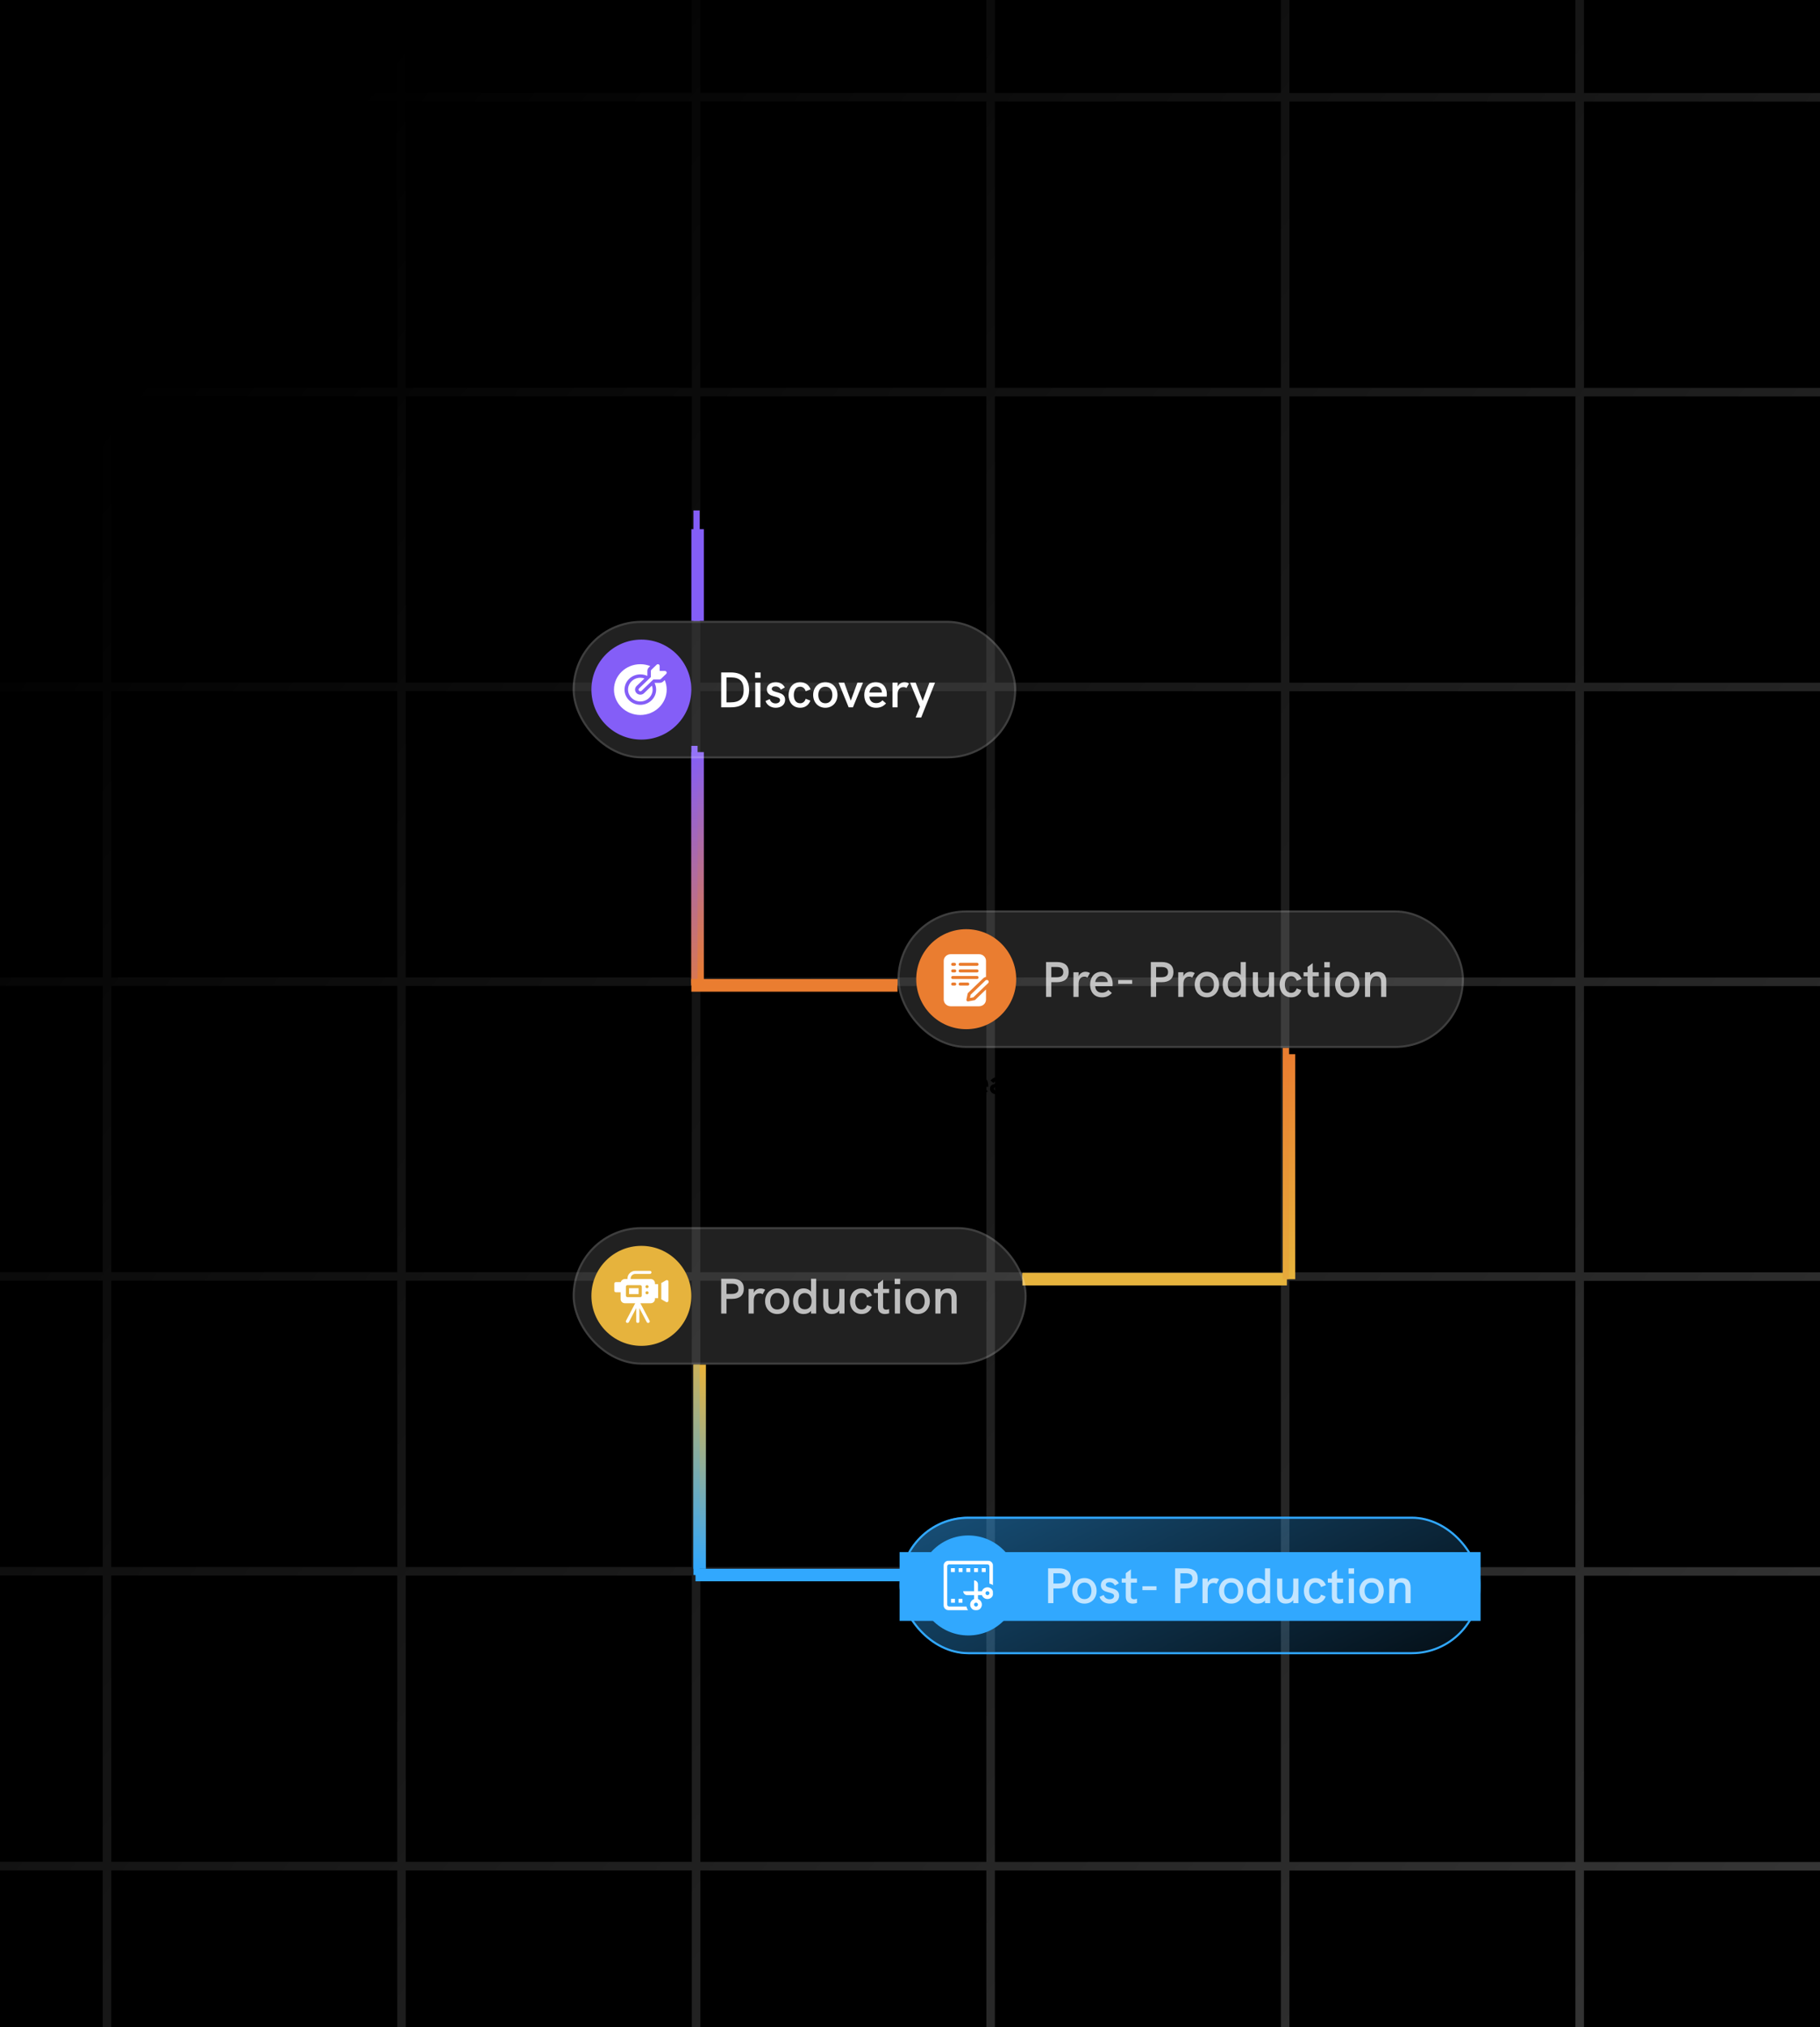 <svg width="874" height="973" viewBox="0 0 874 973" fill="none" xmlns="http://www.w3.org/2000/svg">
<g clip-path="url(#clip0_2185_1744)">
<rect width="874" height="973" fill="black"/>
<g clip-path="url(#clip1_2185_1744)">
<rect width="874" height="973" fill="black"/>
<g clip-path="url(#clip2_2185_1744)">
<path opacity="0.25" d="M1609.33 -92.852H1678V-96.954H1609.33V-166H1605.23V-96.954H1467.88V-166H1463.78V-96.954H1326.44V-166H1322.34V-96.954H1185V-166H1180.9V-96.954H1043.55V-166H1039.45V-96.954H902.11V-166H898.01V-96.954H760.666V-166H756.566V-96.954H619.222V-166H615.123V-96.954H477.779V-166H473.679V-96.954H336.335V-166H332.235V-96.954H194.891V-166H190.792V-96.954H53.431V-166H49.331V-96.954H-19V-92.852H49.331V44.559H-19V48.66H49.331V186.071H-19V190.172H49.331V327.583H-19V331.685H49.331V469.095H-19V473.197H49.331V610.607H-19V614.709H49.331V752.12H-19V756.221H49.331V893.632H-19V897.734H49.331V1035.14H-19V1039.25H49.331V1176.66H-19V1180.76H49.331V1318.17H-19V1322.27H49.331V1459.68H-19V1463.78H49.331V1601.19H-19V1605.29H49.331V1674H53.431V1605.29H190.775V1674H194.874V1605.29H332.218V1674H336.318V1605.29H473.662V1674H477.762V1605.29H615.106V1674H619.205V1605.29H756.549V1674H760.649V1605.29H897.993V1674H902.093V1605.29H1039.44V1674H1043.54V1605.29H1180.88V1674H1184.98V1605.29H1322.32V1674H1326.42V1605.29H1463.77V1674H1467.87V1605.29H1605.21V1674H1609.31V1605.29H1677.98V1601.19H1609.31V1463.78H1677.98V1459.68H1609.31V1322.27H1677.98V1318.17H1609.31V1180.76H1677.98V1176.66H1609.31V1039.25H1677.98V1035.14H1609.31V897.734H1677.98V893.632H1609.31V756.221H1677.98V752.12H1609.31V614.709H1677.98V610.607H1609.31V473.197H1677.98V469.095H1609.31V331.685H1677.98V327.583H1609.31V190.172H1677.98V186.071H1609.31V48.66H1677.98V44.559H1609.31V-92.852H1609.33ZM190.775 1601.21H53.431V1463.8H190.775V1601.21ZM190.775 1459.7H53.431V1322.29H190.775V1459.7ZM190.775 1318.19H53.431V1180.78H190.775V1318.19ZM190.775 1176.68H53.431V1039.27H190.775V1176.68ZM190.775 1035.17H53.431V897.755H190.775V1035.17ZM190.775 893.653H53.431V756.243H190.775V893.653ZM190.775 752.141H53.431V614.73H190.775V752.141ZM190.775 610.629H53.431V473.218H190.775V610.629ZM190.775 469.117H53.431V331.706H190.775V469.117ZM190.775 327.604H53.431V190.194H190.775V327.604ZM190.775 186.092H53.431V48.682H190.775V186.092ZM190.775 44.58H53.431V-92.852H190.775V44.559V44.58ZM332.218 1601.23H194.874V1463.82H332.218V1601.23ZM332.218 1459.72H194.874V1322.31H332.218V1459.72ZM332.218 1318.21H194.874V1180.8H332.218V1318.21ZM332.218 1176.69H194.874V1039.28H332.218V1176.69ZM332.218 1035.18H194.874V897.772H332.218V1035.18ZM332.218 893.67H194.874V756.26H332.218V893.67ZM332.218 752.158H194.874V614.748H332.218V752.158ZM332.218 610.646H194.874V473.235H332.218V610.646ZM332.218 469.134H194.874V331.723H332.218V469.134ZM332.218 327.621H194.874V190.211H332.218V327.621ZM332.218 186.109H194.874V48.699H332.218V186.109ZM332.218 44.597H194.874V-92.852H332.218V44.559V44.597ZM473.662 1601.25H336.318V1463.84H473.662V1601.25ZM473.662 1459.74H336.318V1322.33H473.662V1459.74ZM473.662 1318.22H336.318V1180.81H473.662V1318.22ZM473.662 1176.71H336.318V1039.3H473.662V1176.71ZM473.662 1035.2H336.318V897.789H473.662V1035.2ZM473.662 893.687H336.318V756.277H473.662V893.687ZM473.662 752.175H336.318V614.765H473.662V752.175ZM473.662 610.663H336.318V473.252H473.662V610.663ZM473.662 469.151H336.318V331.74H473.662V469.151ZM473.662 327.638H336.318V190.228H473.662V327.638ZM473.662 186.126H336.318V48.716H473.662V186.126ZM473.662 44.614H336.318V-92.852H473.662V44.559V44.614ZM615.106 1601.27H477.762V1463.85H615.106V1601.27ZM615.106 1459.75H477.762V1322.34H615.106V1459.75ZM615.106 1318.24H477.762V1180.83H615.106V1318.24ZM615.106 1176.73H477.762V1039.32H615.106V1176.73ZM615.106 1035.22H477.762V897.806H615.106V1035.22ZM615.106 893.704H477.762V756.294H615.106V893.704ZM615.106 752.192H477.762V614.782H615.106V752.192ZM615.106 610.68H477.762V473.269H615.106V610.68ZM615.106 469.168H477.762V331.757H615.106V469.168ZM615.106 327.656H477.762V190.245H615.106V327.656ZM615.106 186.143H477.762V48.733H615.106V186.143ZM615.106 44.631H477.762V-92.852H615.106V44.559V44.631ZM756.549 1601.28H619.205V1463.87H756.549V1601.28ZM756.549 1459.77H619.205V1322.36H756.549V1459.77ZM756.549 1318.26H619.205V1180.85H756.549V1318.26ZM756.549 1176.75H619.205V1039.34H756.549V1176.75ZM756.549 1035.23H619.205V897.823H756.549V1035.23ZM756.549 893.721H619.205V756.311H756.549V893.721ZM756.549 752.209H619.205V614.799H756.549V752.209ZM756.549 610.697H619.205V473.286H756.549V610.697ZM756.549 469.185H619.205V331.774H756.549V469.185ZM756.549 327.673H619.205V190.262H756.549V327.673ZM756.549 186.16H619.205V48.75H756.549V186.16ZM756.549 44.648H619.205V-92.852H756.549V44.559V44.648ZM897.993 1601.3H760.649V1463.89H897.993V1601.3ZM897.993 1459.79H760.649V1322.38H897.993V1459.79ZM897.993 1318.28H760.649V1180.86H897.993V1318.28ZM897.993 1176.76H760.649V1039.35H897.993V1176.76ZM897.993 1035.25H760.649V897.84H897.993V1035.25ZM897.993 893.739H760.649V756.328H897.993V893.739ZM897.993 752.226H760.649V614.816H897.993V752.226ZM897.993 610.714H760.649V473.304H897.993V610.714ZM897.993 469.202H760.649V331.791H897.993V469.202ZM897.993 327.69H760.649V190.279H897.993V327.69ZM897.993 186.177H760.649V48.767H897.993V186.177ZM897.993 44.665H760.649V-92.852H897.993V44.559V44.665ZM1039.44 1601.32H902.093V1463.91H1039.44V1601.32ZM1039.44 1459.8H902.093V1322.39H1039.44V1459.8ZM1039.44 1318.29H902.093V1180.88H1039.44V1318.29ZM1039.44 1176.78H902.093V1039.37H1039.44V1176.78ZM1039.44 1035.27H902.093V897.857H1039.44V1035.27ZM1039.44 893.756H902.093V756.345H1039.44V893.756ZM1039.44 752.243H902.093V614.833H1039.44V752.243ZM1039.44 610.731H902.093V473.321H1039.44V610.731ZM1039.44 469.219H902.093V331.808H1039.44V469.219ZM1039.44 327.707H902.093V190.296H1039.44V327.707ZM1039.44 186.194H902.093V48.784H1039.44V186.194ZM1039.44 44.682H902.093V-92.852H1039.44V44.559V44.682ZM1180.88 1601.33H1043.54V1463.92H1180.88V1601.33ZM1180.88 1459.82H1043.54V1322.41H1180.88V1459.82ZM1180.88 1318.31H1043.54V1180.9H1180.88V1318.31ZM1180.88 1176.8H1043.54V1039.39H1180.88V1176.8ZM1180.88 1035.28H1043.54V897.874H1180.88V1035.28ZM1180.88 893.773H1043.54V756.362H1180.88V893.773ZM1180.88 752.26H1043.54V614.85H1180.88V752.26ZM1180.88 610.748H1043.54V473.338H1180.88V610.748ZM1180.88 469.236H1043.54V331.825H1180.88V469.236ZM1180.88 327.724H1043.54V190.313H1180.88V327.724ZM1180.88 186.212H1043.54V48.801H1180.88V186.212ZM1180.88 44.699H1043.54V-92.852H1180.88V44.559V44.699ZM1322.32 1601.35H1184.98V1463.94H1322.32V1601.35ZM1322.32 1459.84H1184.98V1322.43H1322.32V1459.84ZM1322.32 1318.33H1184.98V1180.92H1322.32V1318.33ZM1322.32 1176.81H1184.98V1039.4H1322.32V1176.81ZM1322.32 1035.3H1184.98V897.891H1322.32V1035.3ZM1322.32 893.79H1184.98V756.379H1322.32V893.79ZM1322.32 752.277H1184.98V614.867H1322.32V752.277ZM1322.32 610.765H1184.98V473.355H1322.32V610.765ZM1322.32 469.253H1184.98V331.842H1322.32V469.253ZM1322.32 327.741H1184.98V190.33H1322.32V327.741ZM1322.32 186.229H1184.98V48.818H1322.32V186.229ZM1322.32 44.716H1184.98V-92.852H1322.32V44.559V44.716ZM1463.77 1601.37H1326.42V1463.96H1463.77V1601.37ZM1463.77 1459.86H1326.42V1322.45H1463.77V1459.86ZM1463.77 1318.34H1326.42V1180.93H1463.77V1318.34ZM1463.77 1176.83H1326.42V1039.42H1463.77V1176.83ZM1463.77 1035.32H1326.42V897.908H1463.77V1035.32ZM1463.77 893.807H1326.42V756.396H1463.77V893.807ZM1463.77 752.294H1326.42V614.884H1463.77V752.294ZM1463.77 610.782H1326.42V473.372H1463.77V610.782ZM1463.77 469.27H1326.42V331.86H1463.77V469.27ZM1463.77 327.758H1326.42V190.347H1463.77V327.758ZM1463.77 186.246H1326.42V48.835H1463.77V186.246ZM1463.77 44.733H1326.42V-92.852H1463.77V44.559V44.733ZM1605.21 1601.38H1467.87V1463.97H1605.21V1601.38ZM1605.21 1459.87H1467.87V1322.46H1605.21V1459.87ZM1605.21 1318.36H1467.87V1180.95H1605.21V1318.36ZM1605.21 1176.85H1467.87V1039.44H1605.21V1176.85ZM1605.21 1035.34H1467.87V897.926H1605.21V1035.34ZM1605.21 893.824H1467.87V756.413H1605.21V893.824ZM1605.21 752.312H1467.87V614.901H1605.21V752.312ZM1605.21 610.799H1467.87V473.389H1605.21V610.799ZM1605.21 469.287H1467.87V331.877H1605.21V469.287ZM1605.21 327.775H1467.87V190.364H1605.21V327.775ZM1605.21 186.263H1467.87V48.852H1605.21V186.263ZM1605.21 44.751H1467.87V-92.852H1605.21V44.559V44.751Z" fill="url(#paint0_linear_2185_1744)"/>
</g>
<line x1="334.5" y1="245" x2="334.5" y2="298" stroke="#845EF7" stroke-width="3"/>
<g filter="url(#filter0_f_2185_1744)">
<line x1="335" y1="254" x2="335" y2="298" stroke="#845EF7" stroke-width="6"/>
</g>
<path d="M466.792 525H464.472L461.8 520.376H461.128H460.392V525H458.408V513.848H462.056C464.712 513.848 465.848 515.064 465.848 517.064C465.848 518.664 465.112 519.688 463.784 520.136L466.792 525ZM460.392 518.536H461.848C463.144 518.536 463.848 518.184 463.848 517.096C463.848 516.008 463.144 515.688 461.848 515.688H460.392V518.536ZM474.574 520.952C474.574 521.192 474.558 521.432 474.526 521.688H469.118C469.198 522.728 469.838 523.416 471.086 523.416C471.79 523.416 472.43 523.192 472.974 522.568L474.302 523.736C473.438 524.696 472.398 525.16 471.07 525.16C468.35 525.16 467.198 523.208 467.198 521.096C467.198 519.032 468.318 516.952 470.942 516.952C473.39 516.952 474.574 518.76 474.574 520.952ZM469.102 520.168H472.734C472.702 519.16 471.934 518.552 470.926 518.552C469.758 518.552 469.214 519.384 469.102 520.168ZM479.207 516.952C481.287 516.952 482.583 518.12 482.583 520.024V525H480.823L480.663 523.976C480.199 524.712 479.303 525.16 478.263 525.16C476.599 525.16 475.415 524.088 475.415 522.584C475.415 521.656 475.831 520.952 476.599 520.6C477.127 520.36 477.799 520.248 478.695 520.248H480.663V520.024C480.663 519.16 480.087 518.632 479.175 518.632C478.375 518.632 477.623 519.048 477.047 519.816L475.655 518.648C476.599 517.512 477.767 516.952 479.207 516.952ZM478.567 523.528C479.719 523.528 480.663 522.712 480.663 521.688H478.951C478.295 521.688 477.911 521.768 477.655 521.96C477.447 522.104 477.335 522.328 477.335 522.616C477.335 523.176 477.799 523.528 478.567 523.528ZM489.565 513.848H491.485V525H489.565V524.216C489.021 524.888 488.141 525.16 487.293 525.16C485.149 525.16 483.965 523.416 483.965 521.048C483.965 518.472 485.357 516.952 487.293 516.952C488.189 516.952 489.069 517.32 489.565 517.912V513.848ZM487.757 523.384C489.149 523.384 489.741 522.376 489.741 521.064C489.741 519.752 489.149 518.696 487.773 518.696C486.493 518.696 485.885 519.592 485.885 521.064C485.885 522.52 486.477 523.384 487.757 523.384ZM506.532 513.848H509.396V525H507.396V516.664L504.628 524.024H502.692L499.924 516.664V525H497.924V513.848H500.788L503.652 521.704L506.532 513.848ZM515.118 525.16C512.67 525.16 511.166 523.272 511.166 521.048C511.166 518.808 512.67 516.952 515.118 516.952C517.55 516.952 519.07 518.808 519.07 521.048C519.07 523.272 517.55 525.16 515.118 525.16ZM515.118 523.48C516.574 523.48 517.15 522.328 517.15 521.048C517.15 519.752 516.574 518.632 515.118 518.632C513.662 518.632 513.086 519.752 513.086 521.048C513.086 522.328 513.662 523.48 515.118 523.48ZM524.652 516.952C525.18 516.952 525.644 517.08 526.156 517.4L525.228 519.096C524.956 518.92 524.652 518.824 524.268 518.824C523.1 518.824 522.524 519.544 522.524 521.032V525H520.604V517.112H522.54V518.456C522.876 517.48 523.756 516.952 524.652 516.952ZM533.449 520.952C533.449 521.192 533.433 521.432 533.401 521.688H527.993C528.073 522.728 528.713 523.416 529.961 523.416C530.665 523.416 531.305 523.192 531.849 522.568L533.177 523.736C532.313 524.696 531.273 525.16 529.945 525.16C527.225 525.16 526.073 523.208 526.073 521.096C526.073 519.032 527.193 516.952 529.817 516.952C532.265 516.952 533.449 518.76 533.449 520.952ZM527.977 520.168H531.609C531.577 519.16 530.809 518.552 529.801 518.552C528.633 518.552 528.089 519.384 527.977 520.168Z" fill="black"/>
<path d="M566.725 519.315C566.725 519.315 566.725 519.314 566.724 519.314L561.826 514.282C561.459 513.905 560.865 513.906 560.5 514.285C560.134 514.664 560.136 515.277 560.503 515.654L563.792 519.032H543.937C543.42 519.032 543 519.466 543 520C543 520.534 543.42 520.968 543.937 520.968H563.792L560.503 524.346C560.136 524.723 560.134 525.336 560.5 525.715C560.865 526.094 561.459 526.095 561.826 525.718L566.724 520.686C566.725 520.686 566.725 520.685 566.725 520.685C567.092 520.307 567.091 519.692 566.725 519.315Z" fill="black"/>
</g>
<g filter="url(#filter1_b_2185_1744)">
<rect x="431" y="437" width="272" height="66" rx="33" fill="white" fill-opacity="0.13"/>
<rect x="431.5" y="437.5" width="271" height="65" rx="32.5" stroke="white" stroke-opacity="0.13"/>
</g>
<circle cx="464" cy="470" r="24" fill="#EA7D30"/>
<path d="M468.34 479.896C468.233 479.998 468.097 480.068 467.949 480.096L464.986 480.661C464.937 480.67 464.887 480.675 464.838 480.675C464.638 480.675 464.444 480.599 464.299 480.46C464.12 480.287 464.041 480.04 464.091 479.8L464.678 476.951C464.707 476.809 464.78 476.678 464.887 476.575L472.159 469.583C472.536 469.22 473.007 469.002 473.498 468.927V461.206C473.498 459.438 472.002 458 470.163 458H456.534C454.695 458 453.199 459.438 453.199 461.206V479.794C453.199 481.562 454.695 483 456.534 483H470.163C472.002 483 473.498 481.562 473.498 479.794V474.936L468.34 479.896ZM457.528 465.294H458.455C458.876 465.294 459.217 465.622 459.217 466.027C459.217 466.431 458.876 466.759 458.455 466.759H457.528C457.107 466.759 456.766 466.431 456.766 466.027C456.766 465.622 457.107 465.294 457.528 465.294ZM456.766 462.867C456.766 462.463 457.107 462.135 457.528 462.135H458.341C458.762 462.135 459.103 462.463 459.103 462.867C459.103 463.272 458.762 463.6 458.341 463.6H457.528C457.107 463.6 456.766 463.272 456.766 462.867ZM458.455 473.078H457.528C457.107 473.078 456.766 472.75 456.766 472.345C456.766 471.941 457.107 471.613 457.528 471.613H458.455C458.876 471.613 459.217 471.941 459.217 472.345C459.217 472.75 458.876 473.078 458.455 473.078ZM464.71 473.078H461.119C460.698 473.078 460.357 472.75 460.357 472.345C460.357 471.941 460.698 471.613 461.119 471.613H464.71C465.131 471.613 465.472 471.941 465.472 472.345C465.472 472.75 465.131 473.078 464.71 473.078ZM469.17 469.918H457.528C457.107 469.918 456.766 469.59 456.766 469.186C456.766 468.781 457.107 468.453 457.528 468.453H469.17C469.591 468.453 469.932 468.781 469.932 469.186C469.932 469.59 469.591 469.918 469.17 469.918ZM469.17 466.759H461.119C460.698 466.759 460.357 466.431 460.357 466.027C460.357 465.622 460.698 465.294 461.119 465.294H469.17C469.591 465.294 469.932 465.622 469.932 466.027C469.932 466.431 469.591 466.759 469.17 466.759ZM469.17 463.6H461.119C460.698 463.6 460.357 463.272 460.357 462.867C460.357 462.463 460.698 462.135 461.119 462.135H469.17C469.591 462.135 469.932 462.463 469.932 462.867C469.932 463.272 469.591 463.6 469.17 463.6Z" fill="white"/>
<path d="M474.533 471.868C474.891 471.523 474.891 470.963 474.533 470.619C474.175 470.275 473.592 470.275 473.234 470.619L466.126 477.454L465.805 479.011L467.424 478.703L474.533 471.868Z" fill="white"/>
<path opacity="0.7" d="M502.328 478.5V461.772H507.56C511.232 461.772 513.2 463.428 513.2 466.548C513.2 469.716 511.208 471.444 507.56 471.444H504.872V478.5H502.328ZM504.872 469.068H507.296C509.576 469.068 510.608 468.276 510.608 466.596C510.608 464.892 509.6 464.148 507.296 464.148H504.872V469.068ZM521.249 466.452C522.017 466.452 522.713 466.62 523.433 467.052L522.233 469.212C521.777 468.948 521.321 468.804 520.769 468.804C518.993 468.804 517.961 469.98 517.961 472.332V478.5H515.489V466.668H517.985V468.612C518.585 467.124 519.953 466.452 521.249 466.452ZM534.329 472.284C534.329 472.644 534.305 473.004 534.257 473.364H525.953C526.049 475.26 527.177 476.484 529.193 476.484C530.345 476.484 531.329 476.148 532.217 475.14L533.945 476.628C532.601 478.092 531.113 478.716 529.169 478.716C525.257 478.716 523.481 475.884 523.481 472.644C523.481 469.476 525.209 466.452 528.977 466.452C532.649 466.452 534.329 469.188 534.329 472.284ZM525.953 471.372H531.953V471.324C531.905 469.644 530.729 468.516 528.977 468.516C527.081 468.516 526.121 469.908 525.953 471.372ZM536.956 472.236V470.388H543.7V472.236H536.956ZM552.648 478.5V461.772H557.88C561.552 461.772 563.52 463.428 563.52 466.548C563.52 469.716 561.528 471.444 557.88 471.444H555.192V478.5H552.648ZM555.192 469.068H557.616C559.896 469.068 560.928 468.276 560.928 466.596C560.928 464.892 559.92 464.148 557.616 464.148H555.192V469.068ZM571.569 466.452C572.337 466.452 573.033 466.62 573.753 467.052L572.553 469.212C572.097 468.948 571.641 468.804 571.089 468.804C569.313 468.804 568.281 469.98 568.281 472.332V478.5H565.809V466.668H568.305V468.612C568.905 467.124 570.273 466.452 571.569 466.452ZM579.586 478.716C576.01 478.716 573.729 475.956 573.729 472.572C573.729 469.164 576.01 466.452 579.586 466.452C583.138 466.452 585.418 469.164 585.418 472.572C585.418 475.956 583.138 478.716 579.586 478.716ZM579.586 476.556C581.89 476.556 582.946 474.732 582.946 472.572C582.946 470.388 581.866 468.612 579.586 468.612C577.282 468.612 576.202 470.388 576.202 472.572C576.202 474.756 577.282 476.556 579.586 476.556ZM595.803 461.772H598.275V478.5H595.803V477.18C594.987 478.236 593.643 478.716 592.227 478.716C588.939 478.716 587.163 476.124 587.163 472.572C587.163 468.756 589.203 466.428 592.227 466.428C593.691 466.428 595.059 467.028 595.803 467.988V461.772ZM592.779 476.46C595.011 476.46 596.043 474.804 596.043 472.596C596.043 470.34 594.963 468.66 592.803 468.66C590.715 468.66 589.635 470.172 589.635 472.596C589.635 474.948 590.667 476.46 592.779 476.46ZM609.39 466.668H611.862V478.5H609.39V477.012C608.55 478.188 607.182 478.716 605.742 478.716C602.862 478.716 601.638 476.676 601.638 474.012V466.668H604.11V473.388C604.11 474.588 604.23 476.556 606.438 476.556C609.006 476.556 609.39 473.916 609.39 471.468V466.668ZM620.08 478.716C616.36 478.716 614.488 475.788 614.488 472.62C614.488 469.5 616.288 466.452 620.056 466.452C622.336 466.452 624.16 467.556 625.072 469.86L622.72 470.772C622.336 469.452 621.352 468.612 620.056 468.612C617.896 468.612 617.008 470.556 617.008 472.62C617.008 474.684 617.872 476.556 620.08 476.556C621.328 476.556 622.336 475.74 622.696 474.42L624.952 475.284C624.16 477.492 622.36 478.716 620.08 478.716ZM633.305 476.364L633.329 478.38C632.633 478.596 631.937 478.716 631.289 478.716C629.417 478.716 627.929 477.732 627.929 475.356V468.66H625.985V466.668H627.929V464.124L630.401 462.276V466.668H633.305V468.66H630.401V475.14C630.401 476.148 630.953 476.628 631.889 476.628C632.297 476.628 632.777 476.532 633.305 476.364ZM635.955 464.364V461.772H638.595V464.364H635.955ZM636.051 478.5V466.668H638.523V478.5H636.051ZM647.015 478.716C643.439 478.716 641.159 475.956 641.159 472.572C641.159 469.164 643.439 466.452 647.015 466.452C650.567 466.452 652.847 469.164 652.847 472.572C652.847 475.956 650.567 478.716 647.015 478.716ZM647.015 476.556C649.319 476.556 650.375 474.732 650.375 472.572C650.375 470.388 649.295 468.612 647.015 468.612C644.711 468.612 643.631 470.388 643.631 472.572C643.631 474.756 644.711 476.556 647.015 476.556ZM661.672 466.452C664.288 466.452 665.728 468.084 665.728 470.988V478.5H663.256V471.612C663.256 470.22 662.992 468.612 660.952 468.612C658.408 468.612 657.976 471.06 657.976 473.58V478.5H655.504V466.668H657.976V468.132C658.792 467.004 660.136 466.452 661.672 466.452Z" fill="white"/>
<line x1="618" y1="612.5" x2="491" y2="612.5" stroke="#E6B33D" stroke-width="3"/>
<g filter="url(#filter2_f_2185_1744)">
<line x1="618" y1="614" x2="491" y2="614" stroke="#E6B33D" stroke-width="6"/>
</g>
<g filter="url(#filter3_f_2185_1744)">
<line x1="619" y1="506" x2="619" y2="614" stroke="url(#paint1_linear_2185_1744)" stroke-width="6"/>
</g>
<line x1="617.5" y1="503" x2="617.5" y2="614" stroke="url(#paint2_linear_2185_1744)" stroke-width="3"/>
<g filter="url(#filter4_b_2185_1744)">
<rect x="275" y="589" width="218" height="66" rx="33" fill="white" fill-opacity="0.13"/>
<rect x="275.5" y="589.5" width="217" height="65" rx="32.5" stroke="white" stroke-opacity="0.13"/>
</g>
<circle cx="308" cy="622" r="24" fill="#E6B33D"/>
<g clip-path="url(#clip3_2185_1744)">
<path d="M302.09 618.322H306.68V621.151H302.09V618.322Z" fill="white"/>
<path d="M314.522 615.885C314.522 614.806 313.609 613.928 312.487 613.928H302.856V613.63C302.856 612.436 303.866 611.465 305.107 611.465H312.087C312.508 611.465 312.849 611.137 312.849 610.732C312.849 610.328 312.508 610 312.087 610H305.107C303.026 610 301.332 611.628 301.332 613.63V613.928H300.082C299.137 613.928 298.34 614.551 298.112 615.393H295.762C295.341 615.393 295 615.721 295 616.125V619.541C295 619.946 295.341 620.274 295.762 620.274H298.047V623.588C298.047 624.667 298.96 625.545 300.082 625.545H305.046L300.63 633.937C300.44 634.298 300.591 634.738 300.966 634.921C301.342 635.104 301.8 634.959 301.99 634.598L305.523 627.883V634.267C305.523 634.672 305.864 635 306.285 635C306.705 635 307.046 634.672 307.046 634.267V627.883L310.58 634.598C310.77 634.959 311.228 635.104 311.603 634.921C311.979 634.738 312.129 634.298 311.939 633.937L307.524 625.545H312.487C313.609 625.545 314.522 624.667 314.522 623.588V623.092H316.046V616.381H314.522V615.885H314.522ZM308.202 621.883C308.202 622.288 307.861 622.616 307.44 622.616H301.326C300.906 622.616 300.565 622.288 300.565 621.883V617.59C300.565 617.186 300.906 616.857 301.326 616.857H307.44C307.861 616.857 308.202 617.186 308.202 617.59V621.883ZM310.714 621.252C310.293 621.252 309.952 620.924 309.952 620.519C309.952 620.115 310.293 619.787 310.714 619.787C311.135 619.787 311.475 620.115 311.475 620.519C311.475 620.924 311.135 621.252 310.714 621.252ZM310.714 618.322C310.293 618.322 309.952 617.995 309.952 617.59C309.952 617.186 310.293 616.857 310.714 616.857C311.135 616.857 311.475 617.186 311.475 617.59C311.475 617.995 311.135 618.322 310.714 618.322Z" fill="white"/>
<path d="M319.851 614.53L317.57 615.829V623.644L319.851 624.943C320.355 625.231 321.001 624.881 321.001 624.313V615.16C321.001 614.594 320.358 614.241 319.851 614.53Z" fill="white"/>
</g>
<path opacity="0.7" d="M346.328 630.5V613.772H351.56C355.232 613.772 357.2 615.428 357.2 618.548C357.2 621.716 355.208 623.444 351.56 623.444H348.872V630.5H346.328ZM348.872 621.068H351.296C353.576 621.068 354.608 620.276 354.608 618.596C354.608 616.892 353.6 616.148 351.296 616.148H348.872V621.068ZM365.249 618.452C366.017 618.452 366.713 618.62 367.433 619.052L366.233 621.212C365.777 620.948 365.321 620.804 364.769 620.804C362.993 620.804 361.961 621.98 361.961 624.332V630.5H359.489V618.668H361.985V620.612C362.585 619.124 363.953 618.452 365.249 618.452ZM373.265 630.716C369.689 630.716 367.409 627.956 367.409 624.572C367.409 621.164 369.689 618.452 373.265 618.452C376.817 618.452 379.097 621.164 379.097 624.572C379.097 627.956 376.817 630.716 373.265 630.716ZM373.265 628.556C375.569 628.556 376.625 626.732 376.625 624.572C376.625 622.388 375.545 620.612 373.265 620.612C370.961 620.612 369.881 622.388 369.881 624.572C369.881 626.756 370.961 628.556 373.265 628.556ZM389.482 613.772H391.954V630.5H389.482V629.18C388.666 630.236 387.322 630.716 385.906 630.716C382.618 630.716 380.842 628.124 380.842 624.572C380.842 620.756 382.882 618.428 385.906 618.428C387.37 618.428 388.738 619.028 389.482 619.988V613.772ZM386.458 628.46C388.69 628.46 389.722 626.804 389.722 624.596C389.722 622.34 388.642 620.66 386.482 620.66C384.394 620.66 383.314 622.172 383.314 624.596C383.314 626.948 384.346 628.46 386.458 628.46ZM403.07 618.668H405.542V630.5H403.07V629.012C402.23 630.188 400.862 630.716 399.422 630.716C396.542 630.716 395.318 628.676 395.318 626.012V618.668H397.79V625.388C397.79 626.588 397.91 628.556 400.118 628.556C402.686 628.556 403.07 625.916 403.07 623.468V618.668ZM413.76 630.716C410.04 630.716 408.168 627.788 408.168 624.62C408.168 621.5 409.968 618.452 413.736 618.452C416.016 618.452 417.84 619.556 418.752 621.86L416.4 622.772C416.016 621.452 415.032 620.612 413.736 620.612C411.576 620.612 410.688 622.556 410.688 624.62C410.688 626.684 411.552 628.556 413.76 628.556C415.008 628.556 416.016 627.74 416.376 626.42L418.632 627.284C417.84 629.492 416.04 630.716 413.76 630.716ZM426.985 628.364L427.009 630.38C426.313 630.596 425.617 630.716 424.969 630.716C423.097 630.716 421.609 629.732 421.609 627.356V620.66H419.665V618.668H421.609V616.124L424.081 614.276V618.668H426.985V620.66H424.081V627.14C424.081 628.148 424.633 628.628 425.569 628.628C425.977 628.628 426.457 628.532 426.985 628.364ZM429.635 616.364V613.772H432.275V616.364H429.635ZM429.731 630.5V618.668H432.203V630.5H429.731ZM440.695 630.716C437.119 630.716 434.839 627.956 434.839 624.572C434.839 621.164 437.119 618.452 440.695 618.452C444.247 618.452 446.527 621.164 446.527 624.572C446.527 627.956 444.247 630.716 440.695 630.716ZM440.695 628.556C442.999 628.556 444.055 626.732 444.055 624.572C444.055 622.388 442.975 620.612 440.695 620.612C438.391 620.612 437.311 622.388 437.311 624.572C437.311 626.756 438.391 628.556 440.695 628.556ZM455.352 618.452C457.968 618.452 459.408 620.084 459.408 622.988V630.5H456.936V623.612C456.936 622.22 456.672 620.612 454.632 620.612C452.088 620.612 451.656 623.06 451.656 625.58V630.5H449.184V618.668H451.656V620.132C452.472 619.004 453.816 618.452 455.352 618.452Z" fill="white"/>
<line x1="433" y1="754.5" x2="334" y2="754.5" stroke="#31A8FE" stroke-width="3"/>
<g filter="url(#filter5_f_2185_1744)">
<line x1="433" y1="756" x2="334" y2="756" stroke="#31A8FE" stroke-width="6"/>
</g>
<g filter="url(#filter6_f_2185_1744)">
<line y1="-3" x2="98" y2="-3" transform="matrix(9.26162e-08 -1 -1 -8.27809e-08 333 753)" stroke="url(#paint3_linear_2185_1744)" stroke-width="6"/>
</g>
<line y1="-1.5" x2="101" y2="-1.5" transform="matrix(-5.19341e-09 -1 -1 -4.64193e-09 333 756)" stroke="url(#paint4_linear_2185_1744)" stroke-width="3"/>
<g filter="url(#filter7_b_2185_1744)">
<rect x="432" y="728" width="279" height="66" rx="33" fill="url(#paint5_linear_2185_1744)"/>
<rect x="432.5" y="728.5" width="278" height="65" rx="32.5" stroke="#31A8FE"/>
</g>
<g filter="url(#filter8_f_2185_1744)">
<rect x="432" y="745" width="279" height="33" fill="#31A8FE"/>
</g>
<circle cx="465" cy="761" r="24" fill="#31A8FE"/>
<g clip-path="url(#clip4_2185_1744)">
<mask id="mask0_2185_1744" style="mask-type:luminance" maskUnits="userSpaceOnUse" x="453" y="749" width="24" height="24">
<path d="M453 749H477V773H453V749Z" fill="white"/>
</mask>
<g mask="url(#mask0_2185_1744)">
<path d="M464.11 771.125H455.812C455.296 771.125 454.875 770.704 454.875 770.188V751.813C454.875 751.296 455.296 750.875 455.812 750.875H474.187C474.704 750.875 475.125 751.296 475.125 751.813V760.11C475.817 760.251 476.455 760.545 477 760.956V751.813C477 750.262 475.738 749 474.187 749H455.812C454.262 749 453 750.262 453 751.813V770.188C453 771.738 454.262 773 455.812 773H464.956C464.545 772.455 464.251 771.817 464.11 771.125Z" fill="white"/>
<path d="M469.641 760.438V768.547H467.766V758.562C468.801 758.562 469.641 759.402 469.641 760.438Z" fill="white"/>
<path d="M464.437 765.641H472.359V763.766H462.562C462.562 764.801 463.402 765.641 464.437 765.641Z" fill="white"/>
<path d="M468.703 772.062C467.668 772.062 466.828 771.223 466.828 770.188C466.828 769.152 467.668 768.313 468.703 768.313C469.739 768.313 470.578 769.152 470.578 770.188C470.578 771.223 469.739 772.062 468.703 772.062Z" stroke="white" stroke-width="1.875" stroke-miterlimit="10"/>
<path d="M474.187 766.578C473.152 766.578 472.312 765.739 472.312 764.703C472.312 763.668 473.152 762.828 474.187 762.828C475.223 762.828 476.062 763.668 476.062 764.703C476.062 765.739 475.223 766.578 474.187 766.578Z" stroke="white" stroke-width="1.875" stroke-miterlimit="10"/>
<path d="M469.641 754.578H467.766V752.703H469.641V754.578Z" fill="white"/>
<path d="M458.531 754.578H456.656V752.703H458.531V754.578Z" fill="white"/>
<path d="M462.234 754.578H460.359V752.703H462.234V754.578Z" fill="white"/>
<path d="M473.344 754.578H471.469V752.703H473.344V754.578Z" fill="white"/>
<path d="M458.578 769.297H456.703V767.422H458.578V769.297Z" fill="white"/>
<path d="M462.187 769.297H460.312V767.422H462.187V769.297Z" fill="white"/>
<path d="M465.937 754.578H464.062V752.703H465.937V754.578Z" fill="white"/>
</g>
</g>
<path opacity="0.7" d="M503.328 769.5V752.772H508.56C512.232 752.772 514.2 754.428 514.2 757.548C514.2 760.716 512.208 762.444 508.56 762.444H505.872V769.5H503.328ZM505.872 760.068H508.296C510.576 760.068 511.608 759.276 511.608 757.596C511.608 755.892 510.6 755.148 508.296 755.148H505.872V760.068ZM520.773 769.716C517.197 769.716 514.917 766.956 514.917 763.572C514.917 760.164 517.197 757.452 520.773 757.452C524.325 757.452 526.605 760.164 526.605 763.572C526.605 766.956 524.325 769.716 520.773 769.716ZM520.773 767.556C523.077 767.556 524.133 765.732 524.133 763.572C524.133 761.388 523.053 759.612 520.773 759.612C518.469 759.612 517.389 761.388 517.389 763.572C517.389 765.756 518.469 767.556 520.773 767.556ZM532.934 769.716C530.486 769.716 528.59 768.324 528.014 766.476L530.006 765.588C530.366 766.572 531.158 767.628 532.838 767.628C534.254 767.628 534.998 766.86 534.998 766.02C534.998 763.644 528.662 765.18 528.662 760.86C528.662 758.652 530.582 757.452 532.91 757.452C534.902 757.452 536.438 758.34 537.302 759.972L535.382 761.028C534.926 760.188 534.182 759.444 532.814 759.444C531.71 759.444 531.014 759.948 531.014 760.668C531.014 762.804 537.422 761.508 537.422 765.876C537.422 768.516 535.19 769.716 532.934 769.716ZM545.993 767.364L546.017 769.38C545.321 769.596 544.625 769.716 543.977 769.716C542.105 769.716 540.617 768.732 540.617 766.356V759.66H538.673V757.668H540.617V755.124L543.089 753.276V757.668H545.993V759.66H543.089V766.14C543.089 767.148 543.641 767.628 544.577 767.628C544.985 767.628 545.465 767.532 545.993 767.364ZM548.62 763.236V761.388H555.364V763.236H548.62ZM564.312 769.5V752.772H569.544C573.216 752.772 575.184 754.428 575.184 757.548C575.184 760.716 573.192 762.444 569.544 762.444H566.856V769.5H564.312ZM566.856 760.068H569.28C571.56 760.068 572.592 759.276 572.592 757.596C572.592 755.892 571.584 755.148 569.28 755.148H566.856V760.068ZM583.233 757.452C584.001 757.452 584.697 757.62 585.417 758.052L584.217 760.212C583.761 759.948 583.305 759.804 582.753 759.804C580.977 759.804 579.945 760.98 579.945 763.332V769.5H577.473V757.668H579.969V759.612C580.569 758.124 581.937 757.452 583.233 757.452ZM591.25 769.716C587.674 769.716 585.394 766.956 585.394 763.572C585.394 760.164 587.674 757.452 591.25 757.452C594.802 757.452 597.082 760.164 597.082 763.572C597.082 766.956 594.802 769.716 591.25 769.716ZM591.25 767.556C593.554 767.556 594.61 765.732 594.61 763.572C594.61 761.388 593.53 759.612 591.25 759.612C588.946 759.612 587.866 761.388 587.866 763.572C587.866 765.756 588.946 767.556 591.25 767.556ZM607.467 752.772H609.939V769.5H607.467V768.18C606.651 769.236 605.307 769.716 603.891 769.716C600.603 769.716 598.827 767.124 598.827 763.572C598.827 759.756 600.867 757.428 603.891 757.428C605.355 757.428 606.723 758.028 607.467 758.988V752.772ZM604.443 767.46C606.675 767.46 607.707 765.804 607.707 763.596C607.707 761.34 606.627 759.66 604.467 759.66C602.379 759.66 601.299 761.172 601.299 763.596C601.299 765.948 602.331 767.46 604.443 767.46ZM621.054 757.668H623.526V769.5H621.054V768.012C620.214 769.188 618.846 769.716 617.406 769.716C614.526 769.716 613.302 767.676 613.302 765.012V757.668H615.774V764.388C615.774 765.588 615.894 767.556 618.102 767.556C620.67 767.556 621.054 764.916 621.054 762.468V757.668ZM631.745 769.716C628.025 769.716 626.153 766.788 626.153 763.62C626.153 760.5 627.953 757.452 631.721 757.452C634.001 757.452 635.825 758.556 636.737 760.86L634.385 761.772C634.001 760.452 633.017 759.612 631.721 759.612C629.561 759.612 628.673 761.556 628.673 763.62C628.673 765.684 629.537 767.556 631.745 767.556C632.993 767.556 634.001 766.74 634.361 765.42L636.617 766.284C635.825 768.492 634.025 769.716 631.745 769.716ZM644.969 767.364L644.993 769.38C644.297 769.596 643.601 769.716 642.953 769.716C641.081 769.716 639.593 768.732 639.593 766.356V759.66H637.649V757.668H639.593V755.124L642.065 753.276V757.668H644.969V759.66H642.065V766.14C642.065 767.148 642.617 767.628 643.553 767.628C643.961 767.628 644.441 767.532 644.969 767.364ZM647.619 755.364V752.772H650.259V755.364H647.619ZM647.715 769.5V757.668H650.187V769.5H647.715ZM658.679 769.716C655.103 769.716 652.823 766.956 652.823 763.572C652.823 760.164 655.103 757.452 658.679 757.452C662.231 757.452 664.511 760.164 664.511 763.572C664.511 766.956 662.231 769.716 658.679 769.716ZM658.679 767.556C660.983 767.556 662.039 765.732 662.039 763.572C662.039 761.388 660.959 759.612 658.679 759.612C656.375 759.612 655.295 761.388 655.295 763.572C655.295 765.756 656.375 767.556 658.679 767.556ZM673.336 757.452C675.952 757.452 677.392 759.084 677.392 761.988V769.5H674.92V762.612C674.92 761.22 674.656 759.612 672.616 759.612C670.072 759.612 669.64 762.06 669.64 764.58V769.5H667.168V757.668H669.64V759.132C670.456 758.004 671.8 757.452 673.336 757.452Z" fill="white"/>
<g filter="url(#filter9_f_2185_1744)">
<line x1="335" y1="361" x2="335" y2="473" stroke="url(#paint6_linear_2185_1744)" stroke-width="6"/>
</g>
<line x1="333.5" y1="358" x2="333.5" y2="472" stroke="url(#paint7_linear_2185_1744)" stroke-width="3"/>
<line x1="431" y1="471.5" x2="332" y2="471.5" stroke="#EA7D30" stroke-width="3"/>
<g filter="url(#filter10_f_2185_1744)">
<line x1="431" y1="473" x2="332" y2="473" stroke="#EA7D30" stroke-width="6"/>
</g>
<g filter="url(#filter11_b_2185_1744)">
<rect x="275" y="298" width="213" height="66" rx="33" fill="white" fill-opacity="0.13"/>
<rect x="275.5" y="298.5" width="212" height="65" rx="32.5" stroke="white" stroke-opacity="0.13"/>
</g>
<circle cx="308" cy="331" r="24" fill="#845EF7"/>
<g clip-path="url(#clip5_2185_1744)">
<path d="M319.909 323.449L317.378 325.887C317.22 326.039 317.005 326.125 316.781 326.125H313.756L308.097 331.574C307.932 331.733 307.716 331.812 307.5 331.812C307.284 331.812 307.068 331.733 306.903 331.574C306.574 331.257 306.574 330.743 306.903 330.425L312.562 324.976V322.062C312.562 321.847 312.651 321.64 312.81 321.488L315.341 319.05C315.583 318.817 315.945 318.748 316.26 318.874C316.576 319 316.781 319.296 316.781 319.625V322.062H319.312C319.654 322.062 319.961 322.26 320.092 322.564C320.223 322.868 320.15 323.217 319.909 323.449ZM313.06 329.09L309.289 332.722C308.808 333.185 308.175 333.437 307.5 333.437C306.825 333.437 306.192 333.185 305.711 332.722C304.724 331.772 304.724 330.228 305.711 329.277L309.483 325.646C308.867 325.426 308.2 325.312 307.5 325.312C304.243 325.312 301.594 327.864 301.594 331C301.594 334.136 304.243 336.687 307.5 336.687C310.757 336.687 313.406 334.136 313.406 331C313.406 330.325 313.288 329.683 313.06 329.09ZM320.156 331C320.156 337.719 314.478 343.187 307.5 343.187C300.522 343.187 294.844 337.719 294.844 331C294.844 324.28 300.522 318.812 307.5 318.812C309.145 318.812 310.757 319.121 312.259 319.722L311.617 320.34C311.137 320.803 310.875 321.412 310.875 322.062V324.305L310.774 324.402C309.778 323.947 308.673 323.687 307.5 323.687C303.315 323.687 299.906 326.97 299.906 331C299.906 335.03 303.315 338.312 307.5 338.312C311.685 338.312 315.094 335.03 315.094 331C315.094 329.87 314.824 328.806 314.351 327.847L314.453 327.75H316.781C317.456 327.75 318.089 327.498 318.57 327.035L319.211 326.417C319.836 327.864 320.156 329.415 320.156 331Z" fill="white"/>
</g>
<path d="M346.328 339.5V322.772H351.056C356.576 322.772 359.72 325.844 359.72 331.268C359.72 336.596 356.672 339.5 351.032 339.5H346.328ZM348.896 337.124H350.792C355.184 337.124 357.128 335.3 357.128 331.172C357.128 327.068 355.184 325.148 351.032 325.148H348.896V337.124ZM362.604 325.364V322.772H365.244V325.364H362.604ZM362.7 339.5V327.668H365.172V339.5H362.7ZM372.536 339.716C370.088 339.716 368.192 338.324 367.616 336.476L369.608 335.588C369.968 336.572 370.76 337.628 372.44 337.628C373.856 337.628 374.6 336.86 374.6 336.02C374.6 333.644 368.264 335.18 368.264 330.86C368.264 328.652 370.184 327.452 372.512 327.452C374.504 327.452 376.04 328.34 376.904 329.972L374.984 331.028C374.528 330.188 373.784 329.444 372.416 329.444C371.312 329.444 370.616 329.948 370.616 330.668C370.616 332.804 377.024 331.508 377.024 335.876C377.024 338.516 374.792 339.716 372.536 339.716ZM384.276 339.716C380.556 339.716 378.684 336.788 378.684 333.62C378.684 330.5 380.484 327.452 384.252 327.452C386.532 327.452 388.356 328.556 389.268 330.86L386.916 331.772C386.532 330.452 385.548 329.612 384.252 329.612C382.092 329.612 381.204 331.556 381.204 333.62C381.204 335.684 382.068 337.556 384.276 337.556C385.524 337.556 386.532 336.74 386.892 335.42L389.148 336.284C388.356 338.492 386.556 339.716 384.276 339.716ZM396.351 339.716C392.775 339.716 390.495 336.956 390.495 333.572C390.495 330.164 392.775 327.452 396.351 327.452C399.903 327.452 402.183 330.164 402.183 333.572C402.183 336.956 399.903 339.716 396.351 339.716ZM396.351 337.556C398.655 337.556 399.711 335.732 399.711 333.572C399.711 331.388 398.631 329.612 396.351 329.612C394.047 329.612 392.967 331.388 392.967 333.572C392.967 335.756 394.047 337.556 396.351 337.556ZM407.537 339.5L402.713 327.668H405.425L408.569 336.308L411.737 327.668H414.425L409.601 339.5H407.537ZM425.884 333.284C425.884 333.644 425.86 334.004 425.812 334.364H417.508C417.604 336.26 418.732 337.484 420.748 337.484C421.9 337.484 422.884 337.148 423.772 336.14L425.5 337.628C424.156 339.092 422.668 339.716 420.724 339.716C416.812 339.716 415.036 336.884 415.036 333.644C415.036 330.476 416.764 327.452 420.532 327.452C424.204 327.452 425.884 330.188 425.884 333.284ZM417.508 332.372H423.508V332.324C423.46 330.644 422.284 329.516 420.532 329.516C418.636 329.516 417.676 330.908 417.508 332.372ZM434.342 327.452C435.11 327.452 435.806 327.62 436.526 328.052L435.326 330.212C434.87 329.948 434.414 329.804 433.862 329.804C432.086 329.804 431.054 330.98 431.054 333.332V339.5H428.582V327.668H431.078V329.612C431.678 328.124 433.046 327.452 434.342 327.452ZM439.713 344.396L441.777 339.236L437.025 327.668H439.737L443.097 336.38L446.313 327.668H449.025L442.377 344.396H439.713Z" fill="white"/>
</g>
<defs>
<filter id="filter0_f_2185_1744" x="312" y="234" width="46" height="84" filterUnits="userSpaceOnUse" color-interpolation-filters="sRGB">
<feFlood flood-opacity="0" result="BackgroundImageFix"/>
<feBlend mode="normal" in="SourceGraphic" in2="BackgroundImageFix" result="shape"/>
<feGaussianBlur stdDeviation="10" result="effect1_foregroundBlur_2185_1744"/>
</filter>
<filter id="filter1_b_2185_1744" x="423.8" y="429.8" width="286.4" height="80.4" filterUnits="userSpaceOnUse" color-interpolation-filters="sRGB">
<feFlood flood-opacity="0" result="BackgroundImageFix"/>
<feGaussianBlur in="BackgroundImageFix" stdDeviation="3.6"/>
<feComposite in2="SourceAlpha" operator="in" result="effect1_backgroundBlur_2185_1744"/>
<feBlend mode="normal" in="SourceGraphic" in2="effect1_backgroundBlur_2185_1744" result="shape"/>
</filter>
<filter id="filter2_f_2185_1744" x="471" y="591" width="167" height="46" filterUnits="userSpaceOnUse" color-interpolation-filters="sRGB">
<feFlood flood-opacity="0" result="BackgroundImageFix"/>
<feBlend mode="normal" in="SourceGraphic" in2="BackgroundImageFix" result="shape"/>
<feGaussianBlur stdDeviation="10" result="effect1_foregroundBlur_2185_1744"/>
</filter>
<filter id="filter3_f_2185_1744" x="596" y="486" width="46" height="148" filterUnits="userSpaceOnUse" color-interpolation-filters="sRGB">
<feFlood flood-opacity="0" result="BackgroundImageFix"/>
<feBlend mode="normal" in="SourceGraphic" in2="BackgroundImageFix" result="shape"/>
<feGaussianBlur stdDeviation="10" result="effect1_foregroundBlur_2185_1744"/>
</filter>
<filter id="filter4_b_2185_1744" x="267.8" y="581.8" width="232.4" height="80.4" filterUnits="userSpaceOnUse" color-interpolation-filters="sRGB">
<feFlood flood-opacity="0" result="BackgroundImageFix"/>
<feGaussianBlur in="BackgroundImageFix" stdDeviation="3.6"/>
<feComposite in2="SourceAlpha" operator="in" result="effect1_backgroundBlur_2185_1744"/>
<feBlend mode="normal" in="SourceGraphic" in2="effect1_backgroundBlur_2185_1744" result="shape"/>
</filter>
<filter id="filter5_f_2185_1744" x="314" y="733" width="139" height="46" filterUnits="userSpaceOnUse" color-interpolation-filters="sRGB">
<feFlood flood-opacity="0" result="BackgroundImageFix"/>
<feBlend mode="normal" in="SourceGraphic" in2="BackgroundImageFix" result="shape"/>
<feGaussianBlur stdDeviation="10" result="effect1_foregroundBlur_2185_1744"/>
</filter>
<filter id="filter6_f_2185_1744" x="313" y="635" width="46" height="138" filterUnits="userSpaceOnUse" color-interpolation-filters="sRGB">
<feFlood flood-opacity="0" result="BackgroundImageFix"/>
<feBlend mode="normal" in="SourceGraphic" in2="BackgroundImageFix" result="shape"/>
<feGaussianBlur stdDeviation="10" result="effect1_foregroundBlur_2185_1744"/>
</filter>
<filter id="filter7_b_2185_1744" x="424.8" y="720.8" width="293.4" height="80.4" filterUnits="userSpaceOnUse" color-interpolation-filters="sRGB">
<feFlood flood-opacity="0" result="BackgroundImageFix"/>
<feGaussianBlur in="BackgroundImageFix" stdDeviation="3.6"/>
<feComposite in2="SourceAlpha" operator="in" result="effect1_backgroundBlur_2185_1744"/>
<feBlend mode="normal" in="SourceGraphic" in2="effect1_backgroundBlur_2185_1744" result="shape"/>
</filter>
<filter id="filter8_f_2185_1744" x="332" y="645" width="479" height="233" filterUnits="userSpaceOnUse" color-interpolation-filters="sRGB">
<feFlood flood-opacity="0" result="BackgroundImageFix"/>
<feBlend mode="normal" in="SourceGraphic" in2="BackgroundImageFix" result="shape"/>
<feGaussianBlur stdDeviation="50" result="effect1_foregroundBlur_2185_1744"/>
</filter>
<filter id="filter9_f_2185_1744" x="312" y="341" width="46" height="152" filterUnits="userSpaceOnUse" color-interpolation-filters="sRGB">
<feFlood flood-opacity="0" result="BackgroundImageFix"/>
<feBlend mode="normal" in="SourceGraphic" in2="BackgroundImageFix" result="shape"/>
<feGaussianBlur stdDeviation="10" result="effect1_foregroundBlur_2185_1744"/>
</filter>
<filter id="filter10_f_2185_1744" x="312" y="450" width="139" height="46" filterUnits="userSpaceOnUse" color-interpolation-filters="sRGB">
<feFlood flood-opacity="0" result="BackgroundImageFix"/>
<feBlend mode="normal" in="SourceGraphic" in2="BackgroundImageFix" result="shape"/>
<feGaussianBlur stdDeviation="10" result="effect1_foregroundBlur_2185_1744"/>
</filter>
<filter id="filter11_b_2185_1744" x="267.8" y="290.8" width="227.4" height="80.4" filterUnits="userSpaceOnUse" color-interpolation-filters="sRGB">
<feFlood flood-opacity="0" result="BackgroundImageFix"/>
<feGaussianBlur in="BackgroundImageFix" stdDeviation="3.6"/>
<feComposite in2="SourceAlpha" operator="in" result="effect1_backgroundBlur_2185_1744"/>
<feBlend mode="normal" in="SourceGraphic" in2="effect1_backgroundBlur_2185_1744" result="shape"/>
</filter>
<linearGradient id="paint0_linear_2185_1744" x1="1034.5" y1="1033.5" x2="12.485" y2="245.258" gradientUnits="userSpaceOnUse">
<stop stop-color="white"/>
<stop offset="1" stop-color="white" stop-opacity="0"/>
</linearGradient>
<linearGradient id="paint1_linear_2185_1744" x1="616" y1="504.071" x2="616" y2="612.071" gradientUnits="userSpaceOnUse">
<stop stop-color="#EA7D30"/>
<stop offset="1" stop-color="#E6B33D"/>
</linearGradient>
<linearGradient id="paint2_linear_2185_1744" x1="615" y1="634.934" x2="615" y2="505.921" gradientUnits="userSpaceOnUse">
<stop stop-color="#E6B33D"/>
<stop offset="1" stop-color="#EA7D30"/>
</linearGradient>
<linearGradient id="paint3_linear_2185_1744" x1="-1.75" y1="-3.08138e-07" x2="96.25" y2="1.28833e-05" gradientUnits="userSpaceOnUse">
<stop stop-color="#31A8FE"/>
<stop offset="1" stop-color="#E6B33D"/>
</linearGradient>
<linearGradient id="paint4_linear_2185_1744" x1="120.048" y1="1" x2="2.658" y2="1" gradientUnits="userSpaceOnUse">
<stop stop-color="#E6B33D"/>
<stop offset="1" stop-color="#31A8FE"/>
</linearGradient>
<linearGradient id="paint5_linear_2185_1744" x1="395.324" y1="481.5" x2="590.467" y2="893.755" gradientUnits="userSpaceOnUse">
<stop stop-color="#31A8FE"/>
<stop offset="1" stop-color="#31A8FE" stop-opacity="0"/>
</linearGradient>
<linearGradient id="paint6_linear_2185_1744" x1="332" y1="359" x2="332" y2="471" gradientUnits="userSpaceOnUse">
<stop stop-color="#845EF7"/>
<stop offset="1" stop-color="#EA7D30"/>
</linearGradient>
<linearGradient id="paint7_linear_2185_1744" x1="331" y1="493.5" x2="331" y2="361" gradientUnits="userSpaceOnUse">
<stop stop-color="#EA7D30"/>
<stop offset="1" stop-color="#845EF7"/>
</linearGradient>
<clipPath id="clip0_2185_1744">
<rect width="874" height="973" fill="white"/>
</clipPath>
<clipPath id="clip1_2185_1744">
<rect width="874" height="973" fill="white"/>
</clipPath>
<clipPath id="clip2_2185_1744">
<rect width="874" height="973" fill="white"/>
</clipPath>
<clipPath id="clip3_2185_1744">
<rect width="26" height="25" fill="white" transform="translate(295 610)"/>
</clipPath>
<clipPath id="clip4_2185_1744">
<rect width="24" height="24" fill="white" transform="translate(453 749)"/>
</clipPath>
<clipPath id="clip5_2185_1744">
<rect width="27" height="26" fill="white" transform="translate(294 318)"/>
</clipPath>
</defs>
</svg>
